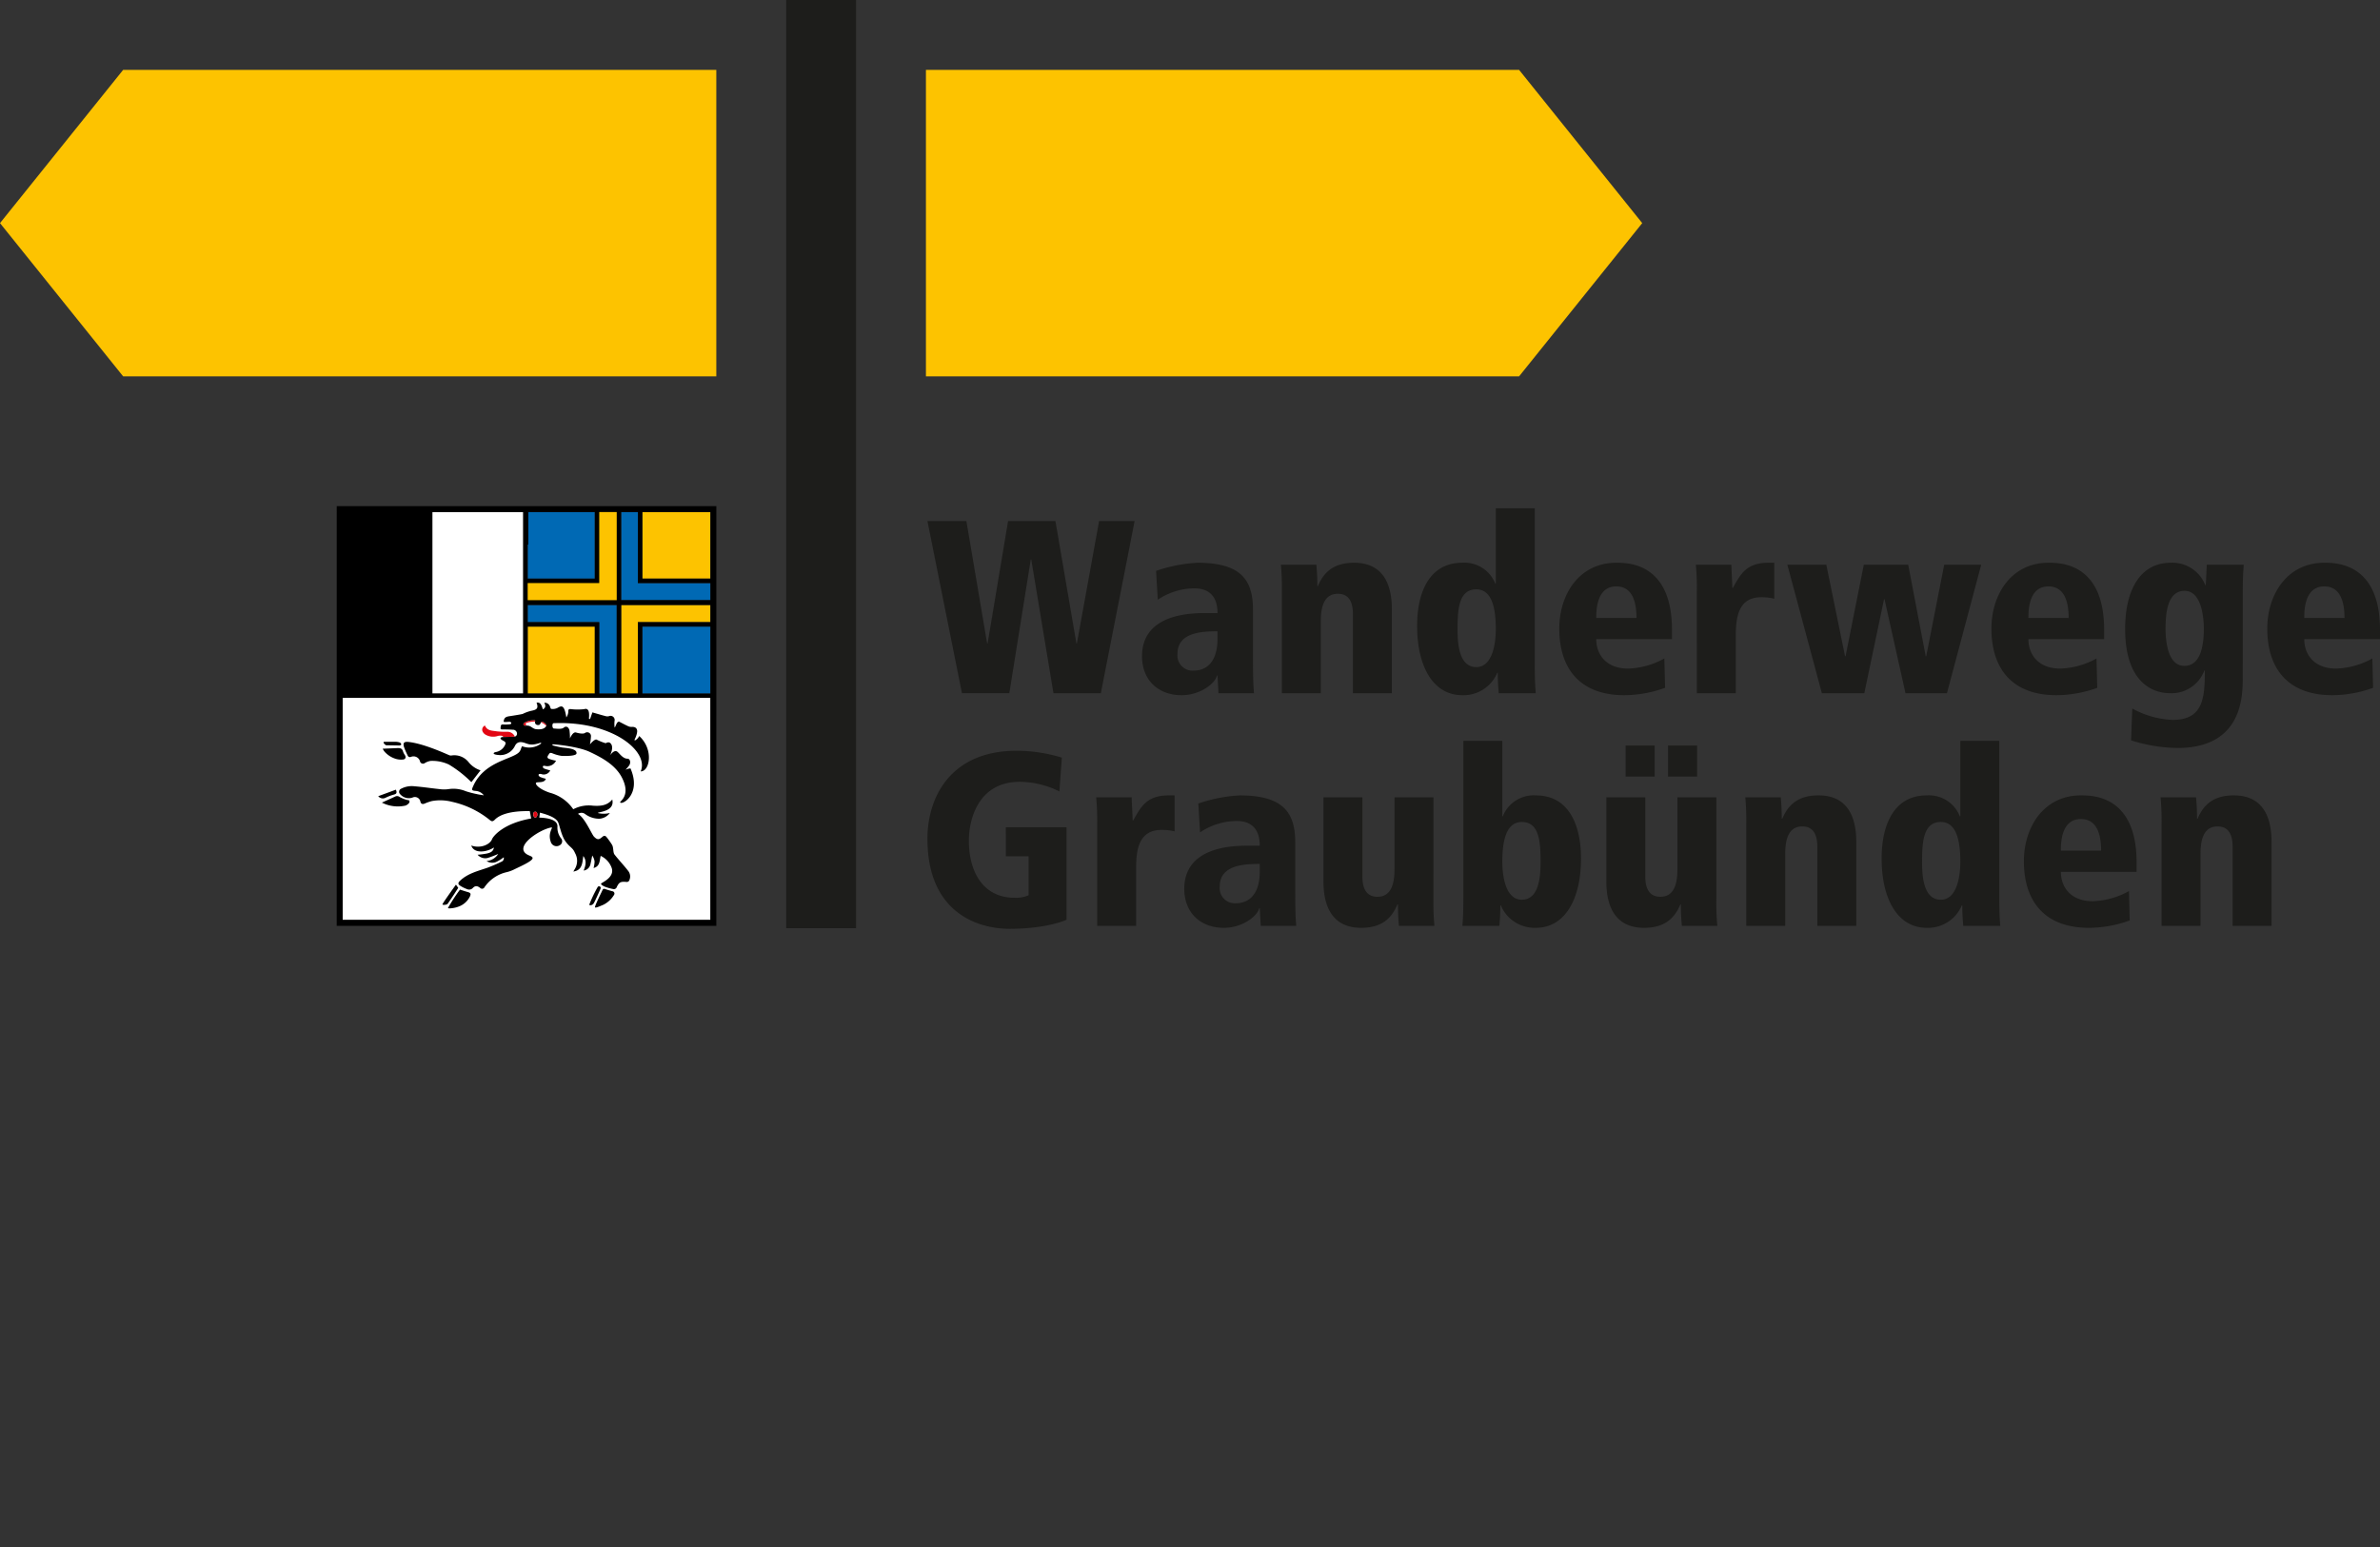 <svg xmlns="http://www.w3.org/2000/svg" viewBox="0 0 500 325">
  <rect x="0" y="0" width="500" height="325" fill="#333333" stroke="none"/>
  <rect width="14.675" height="60%" x="165.17" fill="#1d1d1b"/>
  <path fill="#fdc300" d="M194.524 14.681v64.383h124.613l25.869-32.191-25.869-32.192H194.524zm-168.655 0L0 46.872l25.869 32.192h124.617V14.681H25.869z"/>
  <path fill="#1d1d1b" d="M500 132.317c0-14.092-9.271-14.092-11.709-14.092-7.723 0-11.97 6.576-11.97 13.835 0 8.242 4.193 13.989 13.679 13.989a25.458 25.458 0 0 0 8.549-1.551l-.154-6.166a16.756 16.756 0 0 1-7.616 2.127c-4.614 0-6.69-2.96-6.69-6.176H500Zm-15.912-2.484c0-1.45 0-6.64 4.203-6.64 3.37 0 4.25 3.216 4.25 6.64Zm-12.916-5.136c0-3.417.103-4.814.207-6.058h-7.77l-.207 4.296h-.104a7.418 7.418 0 0 0-7.259-4.71c-6.165 0-9.582 5.332-9.582 13.938 0 10.158 4.814 13.471 9.528 13.471a7.362 7.362 0 0 0 7.11-4.76h.103c0 5.59-.261 10.364-6.744 10.364a19.191 19.191 0 0 1-8.496-2.387l-.257 6.683a33.475 33.475 0 0 0 9.74 1.605c13.627 0 13.73-10.83 13.73-14.764Zm-16.223 7.413c0-2.799.207-7.985 3.996-7.985 3.317 0 4.042 4.875 4.042 7.985 0 3.785-.776 7.777-4.096 7.777-3.631 0-3.942-5.65-3.942-7.777m-12.902.207c0-14.092-9.271-14.092-11.709-14.092-7.724 0-11.97 6.576-11.97 13.835 0 8.242 4.196 13.989 13.682 13.989a25.474 25.474 0 0 0 8.55-1.551l-.158-6.166a16.74 16.74 0 0 1-7.613 2.127c-4.618 0-6.69-2.96-6.69-6.176h15.908Zm-15.909-2.484c0-1.45 0-6.64 4.2-6.64 3.37 0 4.253 3.216 4.253 6.64Zm-50.644-11.194 7.252 26.995h8.913l4.146-19.747h.104l4.403 19.747h8.707l7.201-26.995h-7.773l-3.782 19.229h-.103l-3.678-19.229h-9.328l-3.835 19.229h-.104l-3.938-19.229Zm-19.014 26.995h8.181v-12.077c0-3.935.572-8.084 5.34-8.084a10.798 10.798 0 0 1 2.745.314v-7.562h-1.19c-4.718 0-5.859 2.384-7.517 5.282h-.104c-.05-1.605-.153-3.263-.207-4.868h-7.455a52.588 52.588 0 0 1 .207 5.644Zm-5.225-13.317c0-14.092-9.271-14.092-11.709-14.092-7.72 0-11.966 6.576-11.966 13.835 0 8.242 4.192 13.989 13.678 13.989a25.458 25.458 0 0 0 8.55-1.551l-.158-6.166a16.74 16.74 0 0 1-7.613 2.127c-4.617 0-6.69-2.96-6.69-6.176h15.908Zm-15.908-2.484c0-1.45 0-6.64 4.2-6.64 3.373 0 4.252 3.216 4.252 6.64Zm-29.14 2.33c0-4.303.311-8.349 3.942-8.349 3.32 0 4.096 4.046 4.096 8.35 0 3.109-.725 7.984-4.096 7.984-3.735 0-3.942-5.186-3.942-7.985m16.223-25.39h-8.185v15.851h-.103a6.964 6.964 0 0 0-6.948-4.4c-6.788 0-9.479 6.009-9.479 13.264 0 8.606 3.417 14.56 9.479 14.56a7.699 7.699 0 0 0 7.362-4.71h.104a42.176 42.176 0 0 0 .207 4.296h7.77c-.104-1.244-.207-2.641-.207-6.058Zm-38.203 38.861h8.18V127.96c0-5.386-1.969-9.735-7.923-9.735-4.303 0-6.38 1.969-7.623 4.918h-.104c0-1.809-.104-3.314-.207-4.504h-7.456a52.597 52.597 0 0 1 .207 5.644v21.351h8.181v-15.132c0-3.474.933-5.755 3.578-5.755 1.662 0 3.167.883 3.167 4.25Zm-28.45-11.451c0 6.587-4.15 6.69-4.875 6.69a3.183 3.183 0 0 1-3.527-3.527c0-4.51 5.136-4.718 8.402-4.718Zm-12.545-8.188a13.892 13.892 0 0 1 7.513-2.388c1.194 0 5.032 0 5.032 5.19h-2.491c-2.852 0-13.367.053-13.367 9.067 0 4.925 3.313 8.185 8.338 8.185 3.889 0 7.052-2.484 7.416-4.143h.104l.207 3.728h7.456c-.157-1.812-.207-3.624-.207-7.613v-9.846c0-6.015-2.177-9.95-11.659-9.95a32.03 32.03 0 0 0-8.703 1.708Zm-21.916 19.64h9.95l7.098-36.167h-7.462l-4.665 25.701h-.103l-4.403-25.7h-9.95l-4.3 25.7h-.104l-4.353-25.7h-8.185l7.252 36.165h9.95l4.507-28.088h.104Zm247.718 48.872h8.181v-17.67c0-5.39-1.965-9.74-7.92-9.74-4.307 0-6.38 1.97-7.623 4.918h-.104c0-1.808-.104-3.313-.207-4.503h-7.46a51.662 51.662 0 0 1 .208 5.644v21.351h8.181v-15.133c0-3.474.936-5.754 3.581-5.754 1.659 0 3.163.883 3.163 4.25Zm-20.168-13.317c0-14.093-9.271-14.093-11.709-14.093-7.723 0-11.97 6.577-11.97 13.836 0 8.241 4.197 13.989 13.679 13.989a25.458 25.458 0 0 0 8.549-1.552l-.154-6.165a16.756 16.756 0 0 1-7.616 2.127c-4.614 0-6.69-2.96-6.69-6.176h15.91Zm-15.912-2.484c0-1.451 0-6.637 4.203-6.637 3.37 0 4.253 3.213 4.253 6.637Zm-29.16 2.33c0-4.303.31-8.349 3.942-8.349 3.32 0 4.099 4.046 4.099 8.35 0 3.109-.73 7.984-4.1 7.984-3.734 0-3.942-5.186-3.942-7.985m16.223-25.39h-8.18v15.851h-.108a6.964 6.964 0 0 0-6.948-4.4c-6.787 0-9.479 6.008-9.479 13.264 0 8.606 3.417 14.56 9.479 14.56a7.699 7.699 0 0 0 7.362-4.71h.104a42.174 42.174 0 0 0 .207 4.296h7.77c-.103-1.244-.207-2.641-.207-6.058Zm-38.225 38.861h8.181v-17.67c0-5.39-1.969-9.74-7.923-9.74-4.303 0-6.38 1.97-7.624 4.918h-.103a50.65 50.65 0 0 0-.208-4.503h-7.455a52.597 52.597 0 0 1 .207 5.644v21.351h8.181v-15.133c0-3.474.933-5.754 3.581-5.754 1.659 0 3.163.883 3.163 4.25Zm-31.366-31.355h6.109v-6.523h-6.109Zm-8.913 0h6.108v-6.523h-6.108Zm19.067 4.36h-8.184v15.133c0 3.474-.933 5.754-3.578 5.754-1.658 0-3.163-.883-3.163-4.25v-16.637h-8.185v17.674c0 5.386 1.97 9.736 7.924 9.736 4.307 0 6.38-1.966 7.624-4.918h.103c0 1.812.104 3.313.208 4.503h7.459a51.664 51.664 0 0 1-.208-5.643Zm-36.93 13.524c0 2.799-.208 7.985-3.94 7.985-3.373 0-4.098-4.875-4.098-7.985 0-4.303.779-8.349 4.099-8.349 3.628 0 3.939 4.046 3.939 8.35m-16.22 7.412c0 3.417-.103 4.814-.207 6.058h7.767a42.174 42.174 0 0 0 .207-4.296h.104a7.7 7.7 0 0 0 7.366 4.71c6.058 0 9.478-5.954 9.478-14.56 0-7.255-2.695-13.263-9.478-13.263a6.969 6.969 0 0 0-6.952 4.4h-.104v-15.852h-8.18Zm-6.286-20.937h-8.181v15.133c0 3.474-.937 5.754-3.582 5.754-1.658 0-3.163-.883-3.163-4.25v-16.637h-8.18v17.674c0 5.386 1.965 9.736 7.92 9.736 4.306 0 6.38-1.966 7.623-4.918h.104c0 1.812.103 3.313.207 4.503h7.459a51.664 51.664 0 0 1-.207-5.643Zm-36.488 15.544c0 6.587-4.15 6.69-4.875 6.69a3.183 3.183 0 0 1-3.528-3.527c0-4.51 5.136-4.722 8.403-4.722Zm-12.545-8.188a13.892 13.892 0 0 1 7.513-2.388c1.194 0 5.032 0 5.032 5.19h-2.491c-2.852 0-13.367.053-13.367 9.067 0 4.925 3.313 8.185 8.338 8.185 3.889 0 7.052-2.484 7.416-4.143h.104l.207 3.728h7.456c-.154-1.812-.207-3.624-.207-7.613v-9.846c0-6.015-2.173-9.95-11.659-9.95a32.031 32.031 0 0 0-8.703 1.708Zm-21.612 19.639h8.18V182.43c0-3.935.573-8.08 5.34-8.08a10.65 10.65 0 0 1 2.745.31v-7.563h-1.19c-4.718 0-5.858 2.384-7.516 5.283h-.104c-.05-1.605-.153-3.263-.207-4.868h-7.456a51.664 51.664 0 0 1 .208 5.643Zm-19.182-14.614h4.771v8.195a6.745 6.745 0 0 1-2.956.518c-6.483 0-9.592-5.29-9.592-12.026 0-4.093 1.762-12.338 10.733-12.338a19.08 19.08 0 0 1 8.288 2.023l.518-7.098a32.593 32.593 0 0 0-9.482-1.448c-13.785 0-18.757 9.636-18.757 18.5 0 15.493 10.515 18.91 17.256 18.91 5.804 0 10.05-1.037 11.966-1.916v-19.428h-12.745Z"/>
  <path fill="#fff" d="M71.974 146.594h77.278v46.67H71.974z"/>
  <path fill="none" d="M112.434 151.45c-.001.012 0 .022-.002.033l.002-.032Zm1.242.284a.337.337 0 0 1 .04-.043.343.343 0 0 0-.04.043Z"/>
  <path fill="none" d="M71.974 193.265h77.278v-46.67H71.974ZM85.935 168.7a1.708 1.708 0 0 1-.773.547 7.406 7.406 0 0 1-4.936-.633s2.244-1.008 2.824-1.286a.873.873 0 0 1 .927.12 7.544 7.544 0 0 0 1.49.6c.219.05.496.049.543.187a.551.551 0 0 1-.075.465Zm7.018 21.302c-.035-.17 2.833-4.152 2.833-4.152l.483.675s-1.434 2.254-2.232 3.352c-.163.223-1.049.294-1.084.125Zm5.783-1.689a4.268 4.268 0 0 1-2.546 2.2c-.609.245-2.028.44-2.083.242a37.123 37.123 0 0 1 2.53-3.858c.613.193 1.129.367 1.653.513.562.157.685.343.446.903Zm25.058 1.752a27.221 27.221 0 0 1 1.786-3.744.35.35 0 0 1 .586.375c-.446 1.023-1.119 2.531-1.411 3.033-.292.5-.873.527-.96.336Zm5.196-2.05a5.39 5.39 0 0 1-2.292 2.09c-.516.203-1.53.69-1.69.525-.16-.164 1.404-3.258 1.526-3.551.12-.294.248-.43.588-.308.497.178 1.007.319 1.515.462a.494.494 0 0 1 .353.782Zm-27.106-35.596c.453 1.147 1.536 1.065 2.461 1.222a16.704 16.704 0 0 0 2.106.097 1.688 1.688 0 0 1 1.705 1.009.623.623 0 0 0 .462-.63.84.84 0 0 0-.878-.812c-.698-.048-1.4-.063-2.1-.061-.276 0-.537.022-.476-.35.05-.303-.033-.732.526-.695a8.01 8.01 0 0 0 1.304-.029c.147-.014.423-.038.421-.253 0-.207-.276-.287-.433-.282-.305.008-1.201.123-1.175-.059.103-.72.35-.98 1.143-1.1.792-.12 2.37-.367 2.85-.487a8.334 8.334 0 0 1 1.858-.67c1.233-.238 1.458-.576 1.066-1.713.715-.052.941.192 1.322 1.421.56-.294.651-.715.297-1.389a1.164 1.164 0 0 1 1.216.825c.069.176.116.461.286.471a2.245 2.245 0 0 0 1.223-.19c.873-.5 1.477-.823 1.91 1.978a2.546 2.546 0 0 0 .423-1.263c-.026-.386.112-.53.482-.49a12.359 12.359 0 0 0 2.839.014c1.32-.43 1.008 1.606 1.008 2.03.077.016.154.03.23.047l.49-1.399c.913.263 1.852.543 2.799.791a1.329 1.329 0 0 0 .695 0 .86.86 0 0 1 1.182.879 5.237 5.237 0 0 0 .005 1.52c.277-.28.471-1.578 1.139-1.14.572.298 1.142.604 1.73.868a1.611 1.611 0 0 0 .747.133c.744-.047 1.176.326 1.106 1.06a4.435 4.435 0 0 1-.256.978 7.154 7.154 0 0 1-.316.701l.118.103a1.988 1.988 0 0 0 .89-.928c3.089 2.82 2.229 7.437.305 7.432 1.829-4.065-5.734-10.548-17.973-10.137-.178-.004-.462-.06-.539.256-.076.31-.013.851.29.87.613.038 1.637.19 2.073-.188.416-.362.951-.23 1.188.536a12.606 12.606 0 0 1 .107 1.737s.578-1.464 1.288-1.242c.47.147 1.508.364 1.878.086a.798.798 0 0 1 1.248.649 12.277 12.277 0 0 1-.213 1.765s.937-1.179 1.399-1.01a11.386 11.386 0 0 0 1.907.76c.462-.262.813-.241 1.063.074.721.795-.149 2.476-.149 2.476s.875-1.352 1.58-.729c.504.44 1.145 1.425 2.094 1.431.554.003.74.863.33 1.434-.226.318-.762.896-.762.896a2.833 2.833 0 0 1 1.053-.287c2.396 5.513-1.912 7.81-2.18 7.116-.053-.233 2.289-1.426.406-5.143-1.318-2.6-4.019-4.154-6.81-5.457-2.514-1.172-7.61-1.62-7.793-1.582l-.015.22a21.407 21.407 0 0 0 2.1.463c.884.108 3.117.193 2.947 1.254-.087.538-2.372.552-3.21.483a8.494 8.494 0 0 1-1.939-.567c-.281-.094-.5-.06-.633.196-.13.258-.621.712-.012.992a8.692 8.692 0 0 0 1.49.403 2.01 2.01 0 0 1-2.293 1.09c-.146-.023-.426-.077-.468.13a.42.42 0 0 0 .28.426c.412.168.85.271 1.272.397a1.508 1.508 0 0 1-1.874.76c-.175-.034-.469-.075-.565.11-.096.185.18.438.34.515a8.731 8.731 0 0 0 1.178.366c-.326.984-1.734.59-2.038.824-.303.235.496 1.318 2.862 2.105a8.67 8.67 0 0 1 4.933 3.475 6.98 6.98 0 0 1 4.151-.745c1.478.086 2.938.038 4.041-1.304.605 2.575-2.983 2.568-3.032 2.84a5.185 5.185 0 0 0 2.527-.008 2.988 2.988 0 0 1-2.217 1.21 4.962 4.962 0 0 1-2.974-.987 1.284 1.284 0 0 0-1.51-.028c1.42.758 2.9 4.303 3.372 4.78.693.705 1.04.667 1.715.079.409-.358.658-.34.99.1a15.534 15.534 0 0 1 1.084 1.535c.348.595.176 1.62.524 2.045.845 1.096 2.015 2.326 2.86 3.424a1.876 1.876 0 0 1 .28 1.888.58.58 0 0 1-.681.437c-1.26-.11-1.545.098-2.058 1.227a.662.662 0 0 1-.56.295 10.065 10.065 0 0 1-1.907-.532c-.479-.215-.758-.424-.776-.612-.016-.189 2.965-1.272 2.23-3.35a4.435 4.435 0 0 0-2.3-2.497c-.252.988-.127 2.2-1.495 2.548a6.1 6.1 0 0 0 .215-1.368 2.89 2.89 0 0 0-.492-1.253c-.13.632-.241 1.269-.394 1.897a1.698 1.698 0 0 1-1.41 1.26c.405-1.052.693-2.012-.075-3.064-.21 1.478-.195 2.98-2.089 3.272.095-.164.18-.335.285-.492a3.312 3.312 0 0 0 .069-3.39c-.504-1.207-1.087-1.156-2.01-2.46-.96-1.36-1.244-3.613-1.635-4.193-.56-.835-1.995-1.38-3.72-1.84-.066.37-.101.763-.15 1.038.8.04 3.911.135 3.817 1.905a3.622 3.622 0 0 0 .828 2.533.948.948 0 0 1-.335 1.365 1.256 1.256 0 0 1-1.869-.635c-.687-1.879.392-2.922.194-3.112-2.507.358-8.307 4.17-4.98 5.8.449.22.924.32.941.65.034.647-2.813 1.852-4.016 2.458a7.446 7.446 0 0 1-1.413.496 7.708 7.708 0 0 0-4.681 3.177.556.556 0 0 1-.867.167c-.59-.483-1.071-.538-1.56-.036a1.035 1.035 0 0 1-1.233.256 6.89 6.89 0 0 1-1.503-.751c-.454-.324-.37-.62.04-1.01 1.623-1.546 3.736-2.03 5.758-2.73a30.427 30.427 0 0 0 2.87-1.237.796.796 0 0 0 .54-.962 7.787 7.787 0 0 1-1.615 1.001 2.231 2.231 0 0 1-1.993-.204 3.235 3.235 0 0 0 2.451-1.495 22.928 22.928 0 0 1-2.232.85 2.135 2.135 0 0 1-2.098-.682 17.206 17.206 0 0 0 1.977-.26c.623-.155 1.297-.35 1.456-1.264-1.384.932-4.145 1.432-4.766-.414 1.983.704 3.938-.23 4.357-1.311.261-.677 2.408-3.344 8.226-4.365l-.28-1.547c-3.92-.077-6.29.675-7.393 1.841-.369.35-.605.354-.962.067a19.13 19.13 0 0 0-7.969-3.862 9.894 9.894 0 0 0-4.235-.165 10.021 10.021 0 0 0-1.55.538c-.448.177-.75.06-.874-.391a1.176 1.176 0 0 0-1.678-.874 2.39 2.39 0 0 1-2.574-.71.693.693 0 0 1 .235-1.167 4.761 4.761 0 0 1 2.769-.496c1.793.141 3.575.42 5.365.603a6.543 6.543 0 0 0 1.797-.01 6.816 6.816 0 0 1 3.62.441 20.34 20.34 0 0 0 2.406.623c.439.102.89.157 1.384.24a2.362 2.362 0 0 0-1.705-.924c-.837-.07-.907-.196-.546-.967 2.197-5.036 7.775-5.607 9.474-7.004.541-.429.517-.888.803-1.421a4.15 4.15 0 0 0 4.005-.558l-.026-.2c-1.82.609-2.357.443-3.29.103-1.14-.413-1.747-.186-2.147.51a3.422 3.422 0 0 1-3.199 2.012c-1.722-.083-1.451-.547-.823-.647a2.623 2.623 0 0 0 1.907-1.48c.2-.362.153-.606-.254-.825-.3-.16-.658-.358-.693-.53s.185-.306.493-.314l.568-.016-.514.013a.392.392 0 0 0-.054-.147c-.089-.144-.609-.196-1.07-.072a3.203 3.203 0 0 1-2.574-.277 1.509 1.509 0 0 1-.658-.766.951.951 0 0 1 .54-1.155Zm-16.145 3.445c3.25.321 7.924 2.503 8.626 2.785a.864.864 0 0 0 .44.074 3.83 3.83 0 0 1 3.712 1.483 5.353 5.353 0 0 0 2.435 1.629l-1.923 2.485a24.103 24.103 0 0 0-4.731-3.705 8.221 8.221 0 0 0-3.816-.76 3.257 3.257 0 0 0-1.26.469.642.642 0 0 1-.999-.442 1.416 1.416 0 0 0-1.797-.906c-.466.194-.671.013-.836-.371a14.75 14.75 0 0 1-.728-1.717c-.234-.824.042-1.096.877-1.024Zm-4.95-.027 2.295.006a2.888 2.888 0 0 1 .894.14.547.547 0 0 1 .32.39c0 .147-.239.24-.36.24l-2.774-.045c-.197-.013-.485-.341-.56-.485-.13-.249.186-.246.186-.246Zm2.627 1.328c.753-.04 1.1.095 1.279.79a3.042 3.042 0 0 0 .38.694c.26.456.116.86-.401.916a3.868 3.868 0 0 1-1.343-.09 5.137 5.137 0 0 1-2.49-1.506 2.794 2.794 0 0 1-.443-.678s2.199-.084 3.018-.126Zm-.25 8.737c.248.57.2.864-.395 1.02a9.747 9.747 0 0 0-1.794.685 1.246 1.246 0 0 1-1.517-.34l3.706-1.365Z"/>
  <path fill="none" d="M110.595 151.877c-.332.186-.1.414.122.56h-.003a1.53 1.53 0 0 1 .597.115c.334.132.764.587 1.339.642.745.073 1.747.057 2.136-.727-.006.012-.015.02-.022.032l-.372-.338a1.952 1.952 0 0 0-.745-.38c-.1.158-.163.393-.312.479-.235.135-.944.097-.938-.546a.694.694 0 0 1 .017-.125h-.028a4.989 4.989 0 0 0-1.791.288Zm1.821-.52a.107.107 0 0 1 .01.025.108.108 0 0 0-.01-.025Z"/>
  <path fill="#e30613" d="M114.765 152.499c.006-.013.015-.02.02-.032.098-.196-.467-.784-.904-.835a.204.204 0 0 0-.166.06.337.337 0 0 0-.039.042l-.03.047a1.952 1.952 0 0 1 .746.38q.194.178.373.338Zm-4.384-.046a3.102 3.102 0 0 1 .333-.016h.003c-.221-.146-.454-.374-.122-.56a4.989 4.989 0 0 1 1.791-.289l.028.001c.007-.036.014-.071.018-.106.002-.011.001-.021.002-.032a.193.193 0 0 0-.008-.07.107.107 0 0 0-.01-.024.104.104 0 0 0-.079-.05 5.145 5.145 0 0 0-1.32.159c-.278.073-1.007.352-1.049.623-.043.27.195.385.413.364Zm-8.379 1.887a3.203 3.203 0 0 0 2.574.277c.462-.125.982-.072 1.07.072a.392.392 0 0 1 .054.147l.514-.013c.668-.02 1.664-.05 1.816-.05a.53.53 0 0 0 .126-.026 1.688 1.688 0 0 0-1.705-1.009 16.704 16.704 0 0 1-2.106-.097c-.925-.157-2.008-.075-2.461-1.222a.951.951 0 0 0-.54 1.155 1.509 1.509 0 0 0 .658.765Z"/>
  <path d="m106.214 154.823-.568.016c-.308.008-.527.142-.493.314s.393.37.693.53c.407.219.453.463.254.824a2.623 2.623 0 0 1-1.907 1.481c-.628.1-.9.564.823.647a3.422 3.422 0 0 0 3.2-2.012c.4-.696 1.006-.924 2.146-.51.933.34 1.47.506 3.29-.104l.026.2a4.15 4.15 0 0 1-4.005.559c-.286.533-.262.992-.803 1.421-1.699 1.397-7.277 1.968-9.474 7.003-.36.772-.291.899.546.967a2.362 2.362 0 0 1 1.705.925c-.495-.083-.945-.138-1.384-.24a20.34 20.34 0 0 1-2.406-.623 6.816 6.816 0 0 0-3.62-.44 6.543 6.543 0 0 1-1.797.009c-1.79-.183-3.572-.462-5.365-.603a4.761 4.761 0 0 0-2.769.496.693.693 0 0 0-.235 1.167 2.39 2.39 0 0 0 2.574.71 1.176 1.176 0 0 1 1.678.874c.124.45.426.568.874.39a10.021 10.021 0 0 1 1.55-.537 9.894 9.894 0 0 1 4.235.165 19.13 19.13 0 0 1 7.969 3.862c.357.287.593.282.962-.067 1.104-1.166 3.472-1.918 7.393-1.84l.28 1.545c-5.818 1.022-7.965 3.69-8.226 4.366-.419 1.081-2.374 2.015-4.357 1.311.621 1.846 3.382 1.346 4.766.414-.159.914-.833 1.109-1.456 1.264a17.206 17.206 0 0 1-1.977.26 2.135 2.135 0 0 0 2.098.683 22.928 22.928 0 0 0 2.232-.85 3.235 3.235 0 0 1-2.45 1.494 2.231 2.231 0 0 0 1.992.204 7.787 7.787 0 0 0 1.616-1.001.796.796 0 0 1-.54.962 30.427 30.427 0 0 1-2.871 1.237c-2.022.7-4.134 1.184-5.759 2.73-.41.39-.493.686-.04 1.01a6.89 6.89 0 0 0 1.505.75 1.035 1.035 0 0 0 1.231-.255c.49-.503.971-.447 1.561.036a.556.556 0 0 0 .867-.167 7.708 7.708 0 0 1 4.681-3.177 7.446 7.446 0 0 0 1.413-.497c1.203-.605 4.05-1.81 4.016-2.456-.017-.331-.492-.43-.941-.651-3.327-1.63 2.473-5.442 4.98-5.8.198.19-.88 1.233-.193 3.112a1.256 1.256 0 0 0 1.868.635.948.948 0 0 0 .335-1.365 3.622 3.622 0 0 1-.828-2.533c.094-1.77-3.016-1.864-3.817-1.905.049-.275.084-.667.15-1.038 1.725.46 3.16 1.005 3.72 1.84.39.58.676 2.833 1.636 4.192.922 1.305 1.505 1.254 2.009 2.46a3.312 3.312 0 0 1-.07 3.39c-.104.158-.19.329-.284.493 1.894-.293 1.88-1.794 2.09-3.272.767 1.052.48 2.012.074 3.063a1.698 1.698 0 0 0 1.41-1.26c.153-.627.264-1.264.394-1.896a2.89 2.89 0 0 1 .492 1.253 6.1 6.1 0 0 1-.214 1.368c1.367-.348 1.242-1.56 1.495-2.548a4.435 4.435 0 0 1 2.3 2.496c.734 2.079-2.247 3.162-2.23 3.35.017.19.296.398.775.613a10.065 10.065 0 0 0 1.907.532.662.662 0 0 0 .56-.295c.513-1.129.797-1.336 2.058-1.227a.58.58 0 0 0 .681-.437 1.876 1.876 0 0 0-.28-1.888c-.845-1.098-2.015-2.328-2.86-3.424-.348-.425-.176-1.45-.524-2.045a15.534 15.534 0 0 0-1.084-1.535c-.332-.44-.581-.458-.99-.1-.675.588-1.022.626-1.715-.078-.472-.478-1.951-4.023-3.372-4.78a1.284 1.284 0 0 1 1.51.027 4.962 4.962 0 0 0 2.974.986 2.988 2.988 0 0 0 2.217-1.209 5.185 5.185 0 0 1-2.527.007c.049-.271 3.637-.264 3.032-2.84-1.103 1.342-2.563 1.391-4.04 1.305a6.98 6.98 0 0 0-4.152.745 8.67 8.67 0 0 0-4.933-3.475c-2.366-.787-3.165-1.87-2.862-2.105.304-.234 1.712.16 2.038-.824a8.731 8.731 0 0 1-1.178-.366c-.16-.077-.436-.33-.34-.514.096-.186.39-.145.565-.11a1.508 1.508 0 0 0 1.874-.761c-.423-.126-.86-.23-1.271-.397a.42.42 0 0 1-.28-.425c.041-.208.321-.154.467-.131a2.01 2.01 0 0 0 2.293-1.09 8.692 8.692 0 0 1-1.49-.403c-.61-.28-.119-.734.012-.992.132-.255.352-.29.633-.196a8.494 8.494 0 0 0 1.939.567c.838.069 3.123.055 3.21-.483.17-1.06-2.063-1.146-2.946-1.254a21.407 21.407 0 0 1-2.1-.464l.014-.22c.184-.038 5.28.41 7.792 1.583 2.792 1.303 5.494 2.857 6.81 5.457 1.884 3.717-.458 4.91-.405 5.143.268.695 4.576-1.603 2.18-7.116a2.833 2.833 0 0 0-1.053.287s.536-.578.763-.896c.41-.571.223-1.43-.331-1.434-.949-.006-1.59-.99-2.094-1.43-.705-.624-1.58.728-1.58.728s.87-1.681.149-2.476c-.25-.315-.6-.337-1.063-.074a11.386 11.386 0 0 1-1.907-.76c-.462-.169-1.399 1.01-1.399 1.01a12.277 12.277 0 0 0 .213-1.765.798.798 0 0 0-1.248-.65c-.37.28-1.408.062-1.878-.085-.71-.222-1.288 1.242-1.288 1.242a12.606 12.606 0 0 0-.107-1.737c-.237-.767-.772-.899-1.188-.536-.436.379-1.46.226-2.072.188-.304-.019-.367-.56-.29-.87.076-.317.36-.26.538-.256 12.24-.41 19.802 6.072 17.973 10.137 1.924.005 2.784-4.612-.304-7.432a1.988 1.988 0 0 1-.89.927l-.12-.102a7.154 7.154 0 0 0 .317-.702 4.435 4.435 0 0 0 .256-.978c.07-.733-.362-1.106-1.106-1.059a1.611 1.611 0 0 1-.747-.133c-.588-.264-1.158-.57-1.73-.868-.668-.438-.862.86-1.139 1.14a5.237 5.237 0 0 1-.005-1.52.86.86 0 0 0-1.182-.879 1.329 1.329 0 0 1-.695 0c-.947-.248-1.886-.529-2.798-.79-.184.523-.338.96-.49 1.398-.077-.017-.153-.03-.23-.047 0-.424.311-2.46-1.009-2.03a12.359 12.359 0 0 1-2.84-.014c-.369-.04-.507.104-.481.49a2.546 2.546 0 0 1-.422 1.263c-.434-2.801-1.038-2.478-1.911-1.978a2.245 2.245 0 0 1-1.223.19c-.17-.01-.217-.295-.286-.47a1.164 1.164 0 0 0-1.216-.826c.354.674.264 1.095-.297 1.39-.38-1.23-.607-1.474-1.322-1.422.392 1.137.167 1.475-1.066 1.713a8.334 8.334 0 0 0-1.858.67c-.48.12-2.058.368-2.85.487-.793.12-1.04.38-1.143 1.1-.026.182.87.067 1.175.059.157-.005.432.075.433.282.002.215-.274.24-.421.253a8.01 8.01 0 0 1-1.304.029c-.56-.037-.476.392-.526.694-.061.373.2.35.476.35.7-.001 1.402.014 2.1.062a.84.84 0 0 1 .878.812.623.623 0 0 1-.462.63l.015.027Zm6.669 16.317c0 .334-.187.604-.416.604-.229 0-.415-.27-.415-.604 0-.536.186-.604.415-.604.23 0 .416.126.416.604Zm-1.866-19.674a5.145 5.145 0 0 1 1.32-.16.103.103 0 0 1 .079.05.108.108 0 0 1 .01.026.194.194 0 0 1 .008.069c-.001.01 0 .02-.002.032a1.72 1.72 0 0 1-.018.106.694.694 0 0 0-.017.125c-.006.643.703.681.938.546.15-.086.211-.321.312-.479l-.01-.003a.443.443 0 0 1 .04-.044.343.343 0 0 1 .038-.043.204.204 0 0 1 .167-.06c.436.052 1.001.64.904.836-.388.784-1.391.8-2.136.727-.574-.055-1.005-.51-1.338-.642a1.53 1.53 0 0 0-.598-.115 2.682 2.682 0 0 0-.333.016c-.218.021-.456-.093-.413-.365.042-.27.77-.55 1.049-.622Z"/>
  <path d="m113.638 151.778.009.003c.01-.015.018-.033.03-.047a.443.443 0 0 0-.04.044Zm.077-.087a.204.204 0 0 1 .166-.06.204.204 0 0 0-.166.06Zm-1.301-.101Zm-.077-.283a.104.104 0 0 1 .079.05.103.103 0 0 0-.079-.05Zm-1.956 1.146a2.682 2.682 0 0 1 .333-.016 3.102 3.102 0 0 0-.333.016Zm2.044-1.071a.193.193 0 0 1 .009.069.194.194 0 0 0-.009-.07Zm-6.211 3.441 1.956-.05c-.004-.009-.01-.016-.014-.026a.53.53 0 0 1-.126.027c-.152 0-1.148.03-1.816.049Zm-20.624 3.782c.165.384.37.565.836.371a1.416 1.416 0 0 1 1.797.906.642.642 0 0 0 .999.442 3.257 3.257 0 0 1 1.26-.47 8.221 8.221 0 0 1 3.816.76 24.103 24.103 0 0 1 4.73 3.706l1.924-2.485a5.353 5.353 0 0 1-2.435-1.629 3.83 3.83 0 0 0-3.711-1.483.864.864 0 0 1-.44-.074c-.703-.282-5.377-2.464-8.627-2.785-.835-.072-1.111.2-.877 1.024a14.75 14.75 0 0 0 .728 1.717Zm12.7 28.805c-.524-.146-1.04-.32-1.654-.513a37.123 37.123 0 0 0-2.529 3.858c.055.198 1.475.003 2.083-.242a4.268 4.268 0 0 0 2.546-2.2c.24-.56.116-.746-.446-.903Zm-12.823-19.362a7.544 7.544 0 0 1-1.49-.6.873.873 0 0 0-.927-.12c-.58.278-2.824 1.286-2.824 1.286a7.406 7.406 0 0 0 4.936.633 1.708 1.708 0 0 0 .773-.547.551.551 0 0 0 .075-.465c-.047-.138-.324-.136-.543-.187Zm-2.136-8.574a3.868 3.868 0 0 0 1.343.09c.517-.055.66-.46.4-.915a3.042 3.042 0 0 1-.38-.694c-.178-.695-.525-.83-1.278-.79-.819.042-3.018.126-3.018.126a2.794 2.794 0 0 0 .442.678 5.137 5.137 0 0 0 2.491 1.505Zm12.455 26.376s-2.868 3.982-2.833 4.152c.035.17.921.098 1.084-.125.798-1.098 2.232-3.352 2.232-3.352Zm-14.809-18.243a9.747 9.747 0 0 1 1.794-.685c.596-.156.643-.45.395-1.02-1.215.448-2.415.89-3.706 1.364a1.246 1.246 0 0 0 1.517.341Zm.187-11.039 2.775.046c.12-.001.358-.094.358-.241a.547.547 0 0 0-.32-.39 2.888 2.888 0 0 0-.893-.14l-2.294-.006s-.316-.003-.186.246c.075.144.363.472.56.485Zm47.473 30.665c-.508-.143-1.018-.284-1.515-.462-.34-.122-.467.014-.588.308-.122.293-1.686 3.387-1.527 3.55.16.166 1.175-.321 1.69-.524a5.39 5.39 0 0 0 2.293-2.09.494.494 0 0 0-.353-.782Zm-3.057-.912a27.221 27.221 0 0 0-1.786 3.744c.088.191.67.165.96-.336.293-.502.966-2.01 1.412-3.033a.35.35 0 0 0-.586-.375Z"/>
  <path fill="#e30613" d="M112.052 171.14c0 .334.186.604.415.604.23 0 .416-.27.416-.604 0-.478-.187-.604-.416-.604-.229 0-.415.068-.415.604Z"/>
  <path fill="#0069b4" d="M134.009 107.573h-3.514v18.513h18.757v-3.593h-15.243v-14.92z"/>
  <path fill="#fdc300" d="M130.495 145.71h3.514v-15.006h15.243v-3.608h-18.757v18.614z"/>
  <path fill="#0069b4" d="M110.856 127.096v3.608h15.036v15.006h3.671v-18.614h-18.707zm0-19.523h14.104v13.989h-14.104z"/>
  <path fill="#fdc300" d="M149.252 107.573h-14.311v13.989h14.311v-13.989zm-38.396 24.062h14.104v14.075h-14.104z"/>
  <path fill="#0069b4" d="M134.941 131.635h14.311v14.075h-14.311z"/>
  <path fill="#fff" d="M90.828 107.573h19.095v38.137H90.828z"/>
  <path d="M110.855 121.562h.001v-13.989l-.001 13.989z"/>
  <path d="m70.744 106.336-.006 88.171h79.748l.006-88.17Zm78.508 24.368H134.01v15.006h-3.514v-18.614h18.757v3.608Zm0 .931v14.075h-14.31v-14.075Zm-38.396 14.075v-14.075h14.104v14.075Zm0-15.006v-3.608h18.707v18.614h-3.67v-15.006Zm0-23.13h14.104v13.988h-14.105Zm-20.028 0h19.096v38.136H90.828Zm58.424 85.69H71.974v-46.67h77.278Zm0-67.178h-18.757v-18.513h3.514v14.92h15.243Zm0-4.524h-14.31v-13.989h14.31Z"/>
  <path fill="#fdc300" d="M129.563 107.573h-3.671v14.92h-15.036v3.593h18.707v-18.513z"/>
</svg>
